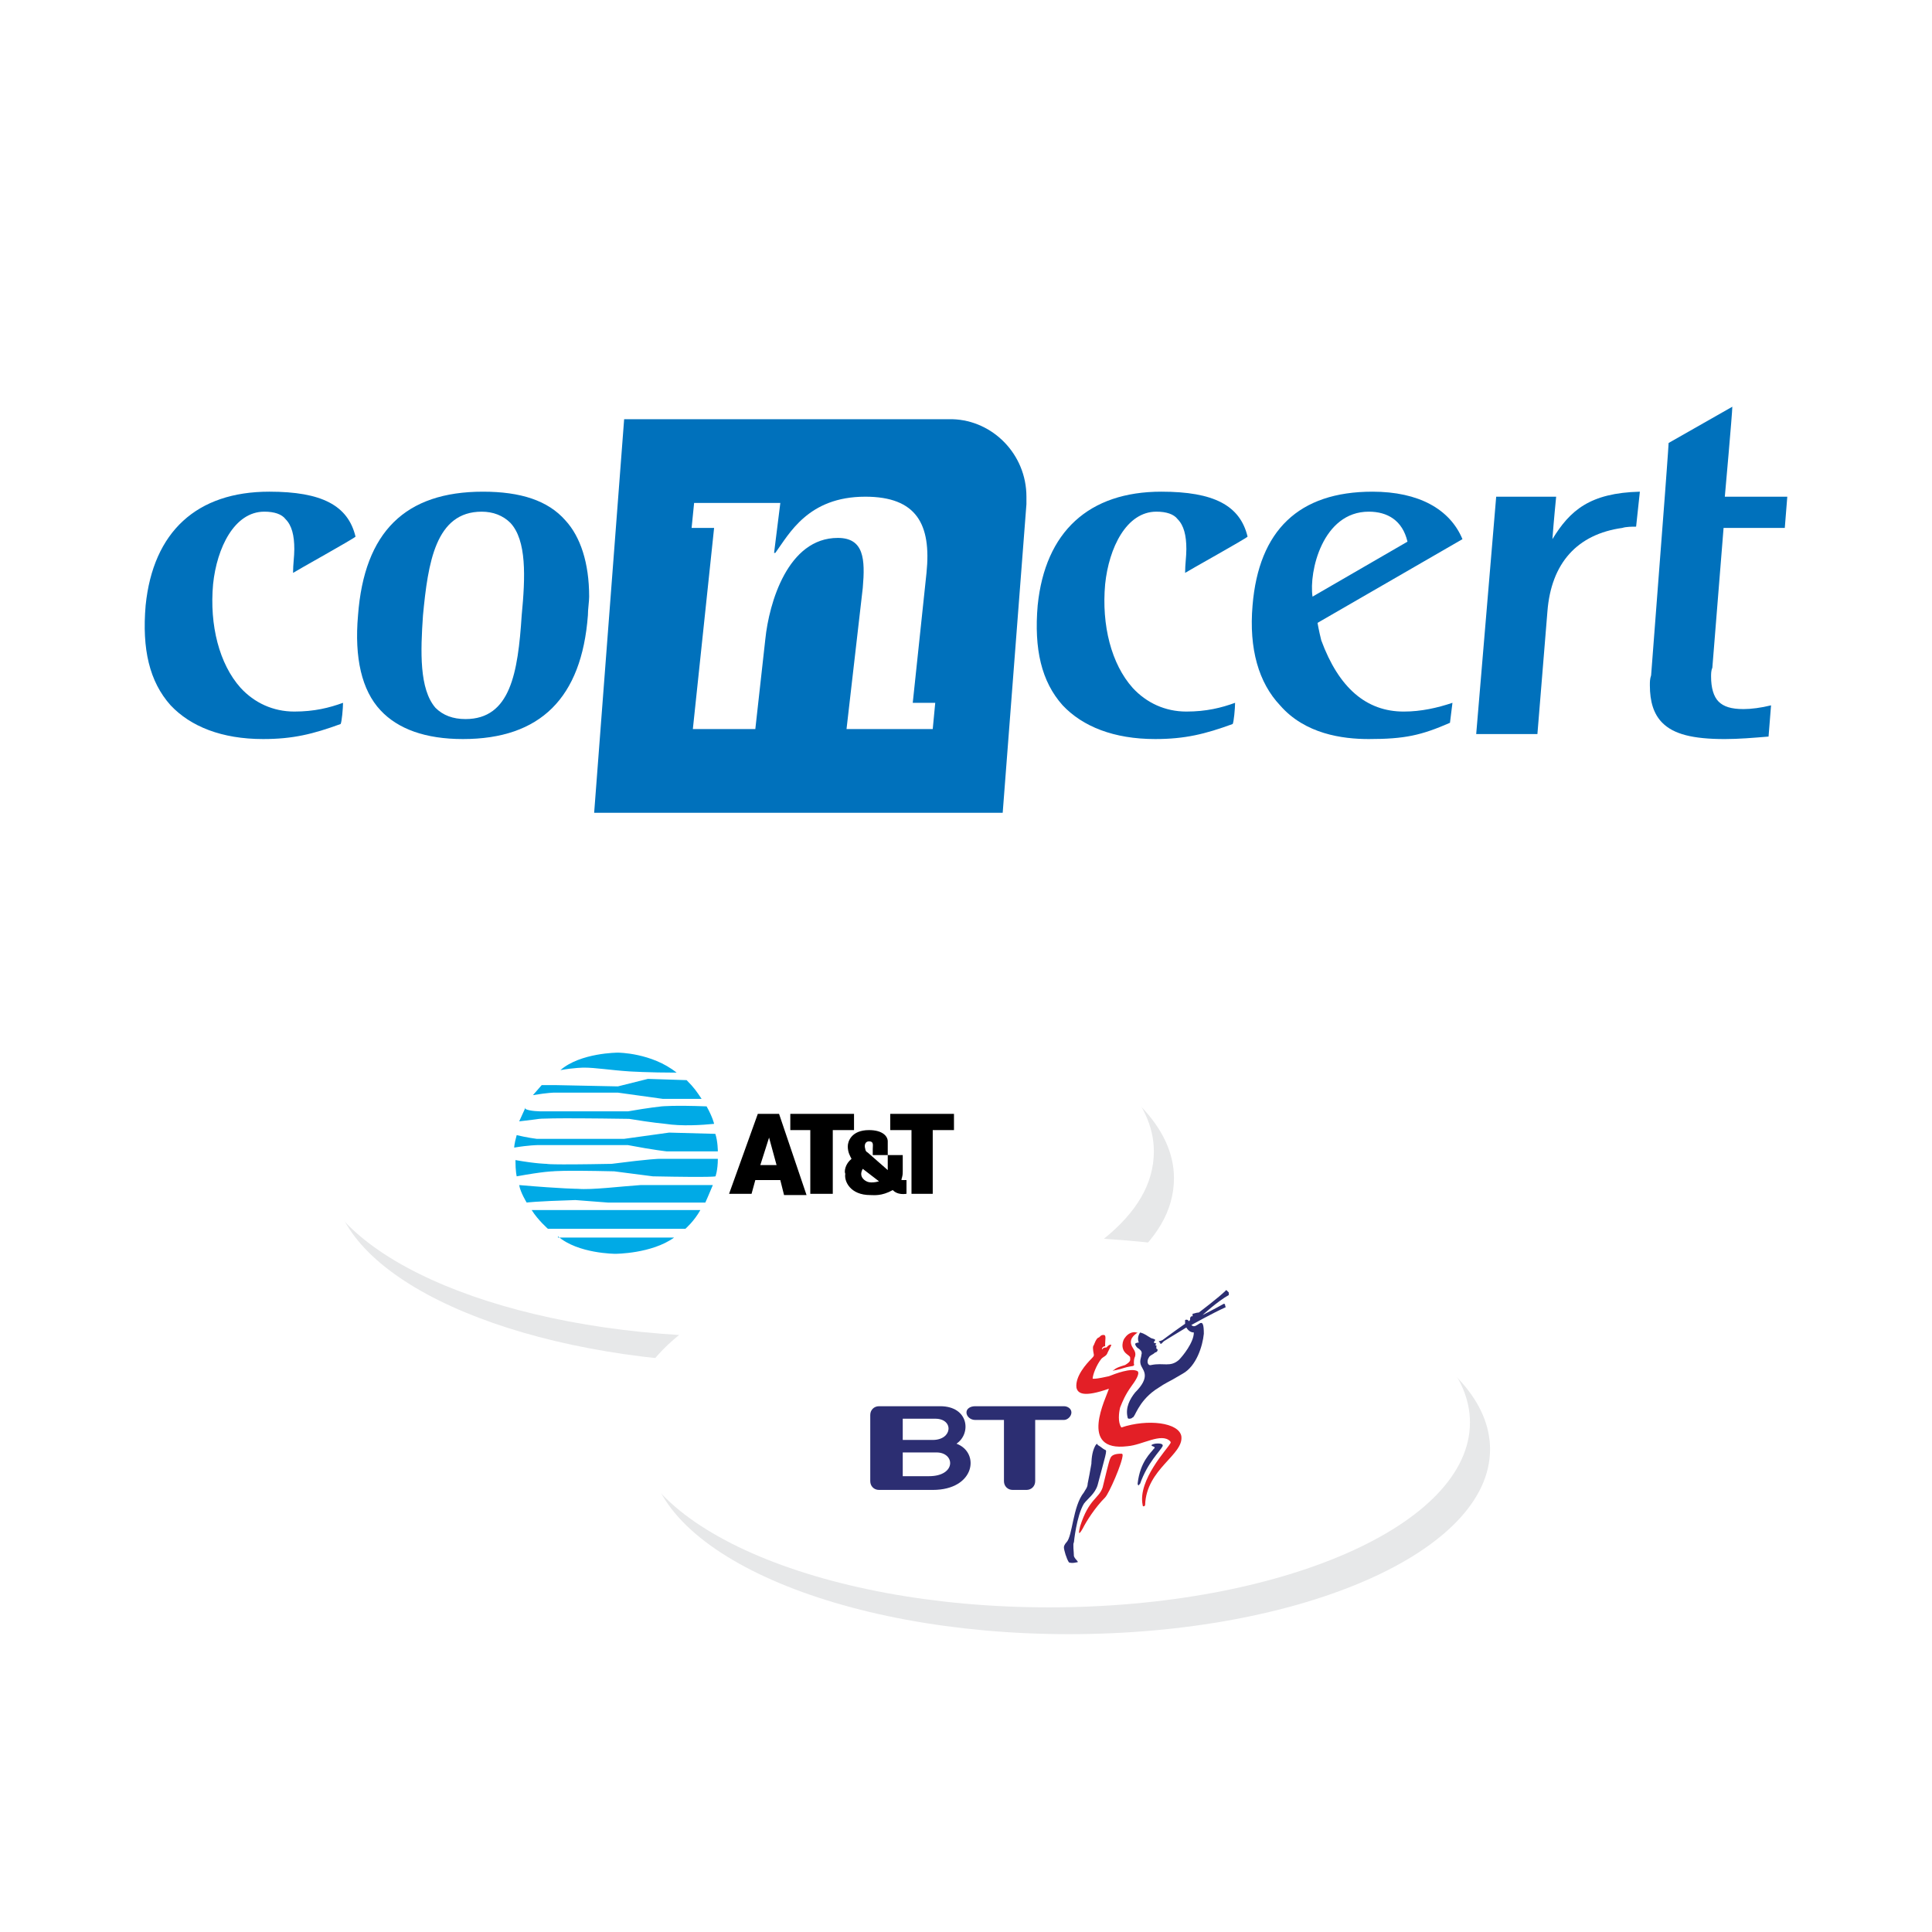 <?xml version="1.0" encoding="utf-8"?>
<!-- Generator: Adobe Illustrator 13.0.0, SVG Export Plug-In . SVG Version: 6.00 Build 14948)  -->
<!DOCTYPE svg PUBLIC "-//W3C//DTD SVG 1.0//EN" "http://www.w3.org/TR/2001/REC-SVG-20010904/DTD/svg10.dtd">
<svg version="1.0" id="Layer_1" xmlns="http://www.w3.org/2000/svg" xmlns:xlink="http://www.w3.org/1999/xlink" x="0px" y="0px"
	 width="192.756px" height="192.756px" viewBox="0 0 192.756 192.756" enable-background="new 0 0 192.756 192.756"
	 xml:space="preserve">
<g>
	<polygon fill-rule="evenodd" clip-rule="evenodd" fill="#FFFFFF" points="0,0 192.756,0 192.756,192.756 0,192.756 0,0 	"/>
	<path fill-rule="evenodd" clip-rule="evenodd" fill="#E7E8E9" d="M112.141,126.27c3.241-2.617,4.986-5.486,4.986-8.727
		c0-10.096-18.697-18.447-41.883-18.447c-23.185,0-42.006,8.352-42.006,18.447c0,9.35,15.955,17.078,36.522,18.324
		c-3.241,2.617-4.986,5.609-4.986,8.725c0,10.223,18.822,18.449,41.882,18.449c23.185,0,42.007-8.227,42.007-18.449
		C148.663,135.244,132.833,127.516,112.141,126.27L112.141,126.27z"/>
	<path fill-rule="evenodd" clip-rule="evenodd" fill="#FFFFFF" d="M110.136,123.596c3.241-2.617,4.985-5.484,4.985-8.725
		c0-10.098-18.697-18.449-41.882-18.449c-23.185,0-42.007,8.352-42.007,18.449c0,9.348,15.955,17.076,36.522,18.322
		c-3.241,2.617-4.986,5.609-4.986,8.725c0,10.223,18.822,18.449,41.883,18.449c23.185,0,42.007-8.227,42.007-18.449
		C146.658,132.57,130.827,124.842,110.136,123.596L110.136,123.596z"/>
	<path fill-rule="evenodd" clip-rule="evenodd" fill="#E31F26" d="M112.878,136.309c0,0,0.374,0,0.249-0.248
		c0-0.25,0-0.498,0.125-0.748c0.125-0.498-0.25-0.748-0.374-1.123c-0.249-0.746,0.499-1.121,0.623-1.246c0.125,0-0.124,0-0.124,0
		c-0.375-0.123-0.873,0.125-1.122,0.5c-0.249,0.248-0.499,1.121,0.125,1.619c0.124,0.125,0.373,0.25,0.373,0.375
		c0,0.248,0.125,0.373-0.498,0.748c-0.374,0.123-0.873,0.248-1.122,0.498c-0.125,0-0.249,0.125,0.249,0
		C112.006,136.559,112.13,136.434,112.878,136.309L112.878,136.309z"/>
	<path fill-rule="evenodd" clip-rule="evenodd" fill="#E31F26" d="M117.864,143.289c-0.25-1.371-3.366-1.744-5.983-0.871
		c-0.374-0.5-0.25-1.496-0.125-1.994c0.25-0.623,0.499-1.248,1.122-2.119c0.374-0.5,0.872-1.246,0.623-1.496
		c-0.623-0.375-2.243,0.25-2.867,0.498c-1.121,0.25-1.37,0.25-1.495,0.25s-0.125,0-0.125,0c0-0.375,0.374-1.371,0.873-1.994
		c0.249-0.25,0.498-0.25,0.623-0.625c0,0,0.249-0.498,0.374-0.748c0,0-0.125-0.123-0.374,0.125
		c-0.125,0.125-0.125,0.125-0.125,0.125c-0.125,0-0.249,0-0.374,0.125c-0.124,0.25-0.124-0.25,0.249-0.25v-0.248
		c0-0.375,0.125-0.873-0.124-0.873h-0.125c-0.124,0-0.249,0.125-0.374,0.25c-0.249,0-0.498,0.746-0.498,0.746
		c-0.125,0.125-0.125,0.375,0,0.998c0,0.125-0.125,0.25-0.25,0.375c-0.498,0.498-1.62,1.744-1.495,2.865
		c0.124,0.625,0.748,0.998,3.24,0.125c-0.249,0.873-3.116,6.357,1.87,5.734c1.496-0.125,3.365-1.371,4.238-0.498
		c0,0,0.124,0.125,0,0.248c-0.25,0.5-3.241,3.615-2.742,6.109c0,0.248,0.249,0.123,0.249,0
		C114.373,146.531,118.113,145.16,117.864,143.289L117.864,143.289z"/>
	<path fill-rule="evenodd" clip-rule="evenodd" fill="#E31F26" d="M107.768,152.266c0.872-2.744,1.869-2.744,2.243-3.865
		c0.249-0.998,0.623-2.617,0.748-2.867c0.125-0.373,0.499-0.498,1.122-0.498c0.125,0,0.125,0.125,0.125,0.125
		c0,0.748-1.372,3.863-1.746,4.238c-0.996,0.996-1.869,2.367-2.243,3.115C107.518,153.387,107.643,152.764,107.768,152.266
		L107.768,152.266z"/>
	<path fill-rule="evenodd" clip-rule="evenodd" fill="#2C2E72" d="M109.513,144.162c0-0.125-0.125-0.248-0.374,0.375
		c-0.25,0.623-0.25,1.496-0.25,1.496c-0.124,0.748-0.249,1.369-0.373,1.994c0,0.373-0.25,0.623-0.374,0.871
		c-1.122,1.371-1.122,4.363-1.745,4.986c0,0-0.25,0.25-0.25,0.498c0,0.25,0.25,1.123,0.499,1.496c0,0,0.249,0.125,0.748,0
		c0.374,0-0.125-0.248-0.25-0.623c0-0.373-0.124-1.246,0-1.371c0,0,0.25-2.617,0.998-3.863c0.374-0.5,1.122-0.998,1.371-1.869
		c0.747-2.867,0.997-3.49,0.747-3.49C110.011,144.537,109.762,144.287,109.513,144.162L109.513,144.162z"/>
	<path fill-rule="evenodd" clip-rule="evenodd" fill="#2C2E72" d="M119.11,132.943c0,0.998-1.122,2.369-1.496,2.742
		c-0.872,0.748-1.495,0.25-2.742,0.5c-0.374,0.123-0.499-0.375-0.249-0.748c0.125-0.25,0.374-0.25,0.623-0.5
		c0.125,0,0.25-0.123,0.25-0.248c0,0,0-0.125-0.125-0.125c0,0,0-0.125,0-0.25c0.125,0-0.125-0.125-0.125-0.125l0.125-0.123
		c-0.125-0.125-0.125,0-0.25-0.125c0-0.125,0.125-0.125,0.125-0.25s-0.374-0.125-0.498-0.248c-0.25-0.125-0.499-0.375-0.998-0.5
		c0,0-0.373,0.5-0.124,0.998c0,0-0.249,0-0.374,0.125c0,0.123,0.125,0.373,0.374,0.498c0.124,0.125,0.374,0.25,0.249,0.623
		c0,0.25-0.249,0.623,0,1.121c0.249,0.5,0.873,1.123-0.623,2.619c-0.499,0.623-0.997,1.496-0.748,2.492
		c0,0.125,0.125,0.125,0.125,0.125c0.124,0,0.249,0,0.373-0.125c0.25,0,0.499-1.494,2.244-2.742
		c1.496-0.998,0.873-0.498,2.742-1.619c1.371-0.75,1.995-2.744,2.119-3.99c0-1.869-0.498-0.748-0.997-0.748
		c-0.125,0-0.25-0.125-0.25-0.125s2.244-1.246,3.366-1.744c0.124,0,0-0.125,0-0.25s-0.124-0.125-0.124-0.125
		c-0.873,0.5-2.119,1.123-2.119,1.123s1.495-1.371,2.617-1.994c0,0,0-0.125,0-0.25c-0.125-0.125-0.25-0.25-0.25-0.25
		c-0.747,0.748-2.741,2.244-2.741,2.244c-0.25,0-0.499,0.125-0.624,0.125c0,0.125,0,0.125,0,0.25h-0.125
		c-0.124,0.125-0.124,0.125-0.124,0.373c0,0,0,0-0.124,0.125c-0.126-0.25-0.375-0.125-0.375-0.125v0.375
		c-1.246,0.871-2.243,1.619-2.243,1.619s-0.249,0.125-0.374,0.125c0,0,0,0.125,0.125,0.125c0,0.125,0,0.125,0.124,0.125l0.25-0.25
		c0,0,0.997-0.623,2.243-1.371C118.362,132.445,118.612,132.943,119.11,132.943L119.11,132.943z"/>
	<path fill-rule="evenodd" clip-rule="evenodd" fill="#2C2E72" d="M115.994,144.287c-0.249,0.498-1.496,1.621-2.244,3.74
		l-0.124,0.125c0,0.123-0.125,0-0.125-0.125c0.249-2.244,1.371-3.117,1.62-3.49c0,0,0.25-0.125-0.124-0.25
		c0,0-0.374-0.125,0.249-0.25C115.246,144.037,116.119,143.914,115.994,144.287L115.994,144.287z"/>
	<path fill-rule="evenodd" clip-rule="evenodd" fill="#2C2E72" d="M100.164,141.67h-2.867c-0.498,0-0.873-0.375-0.873-0.748
		c0-0.375,0.375-0.623,0.873-0.623h8.85c0.374,0,0.748,0.248,0.748,0.623c0,0.373-0.374,0.748-0.748,0.748h-2.866v6.107
		c0,0.498-0.374,0.873-0.873,0.873h-1.371c-0.499,0-0.872-0.375-0.872-0.873V141.67L100.164,141.67z"/>
	<path fill-rule="evenodd" clip-rule="evenodd" fill="#2C2E72" d="M87.699,148.65c-0.499,0-0.873-0.375-0.873-0.873v-6.605
		c0-0.5,0.375-0.873,0.873-0.873h6.108c2.867,0,3.116,2.742,1.62,3.738c2.368,0.873,1.87,4.613-2.368,4.613H87.699L87.699,148.65z
		 M93.059,143.664c1.994,0,2.119-2.119,0.249-2.119h-3.241v2.119H93.059L93.059,143.664z M90.067,144.91v2.369h2.618
		c2.742,0,2.618-2.369,0.748-2.369H90.067L90.067,144.91z"/>
	<path fill-rule="evenodd" clip-rule="evenodd" d="M85.206,111.131v1.619h-2.119v6.357h-2.243v-6.357h-1.995v-1.619H85.206
		L85.206,111.131z M95.178,111.131v1.619h-2.119v6.357H90.94v-6.357h-2.12v-1.619H95.178L95.178,111.131z M77.478,116.24h-1.621
		l0.873-2.742L77.478,116.24L77.478,116.24z M75.358,117.736h2.493l0.374,1.496h2.244l-2.743-8.102h-2.119l-2.867,7.977h2.243
		L75.358,117.736L75.358,117.736z M87.699,117.861c-0.873,0.25-1.247,0-1.247,0s-0.873-0.373-0.374-1.246L87.699,117.861
		L87.699,117.861z M84.957,115.617c-0.623,0.5-0.748,1.246-0.623,1.496c-0.125,0.748,0.498,2.119,2.492,2.119
		c0.375,0,1.122,0.125,2.244-0.498c0.125,0.125,0.499,0.498,1.371,0.373v-1.371c-0.374,0-0.249,0-0.499,0
		c0-0.248,0.125-0.248,0.125-0.873c0,0,0-0.498,0-1.619h-1.496v1.496l-1.994-1.746c-0.25-0.123-0.25-0.373-0.25-0.373
		c-0.125-0.375,0-0.748,0.374-0.748c0.499,0,0.374,0.373,0.374,0.748c0,0,0,0.25,0,0.623h1.496v-1.371
		c0-0.498-0.499-1.123-1.87-1.123c-1.745,0-2.118,1.123-2.118,1.621C84.583,114.994,84.832,115.369,84.957,115.617L84.957,115.617z"
		/>
	<path fill-rule="evenodd" clip-rule="evenodd" fill="#00AAE6" d="M61.647,105.023c0,0,3.365,0,5.858,1.994
		c-2.742,0-4.737-0.125-4.737-0.125c-1.87-0.125-3.365-0.375-4.487-0.375c0,0-0.998,0-2.369,0.25
		C57.908,105.023,61.647,105.023,61.647,105.023L61.647,105.023z"/>
	<path fill-rule="evenodd" clip-rule="evenodd" fill="#00AAE6" d="M54.043,108.264c0.748,0,1.371,0,1.496,0c0,0,0,0,6.108,0.125
		l2.992-0.748l3.864,0.125c0.748,0.748,0.997,1.121,1.496,1.869c0,0,0,0-3.864,0l-4.488-0.623c-6.357,0-6.357,0-6.357,0
		s-0.623,0-2.119,0.25L54.043,108.264L54.043,108.264L54.043,108.264z"/>
	<path fill-rule="evenodd" clip-rule="evenodd" fill="#00AAE6" d="M52.423,110.633c0.374,0.248,1.621,0.248,1.621,0.248h8.601
		c2.12-0.373,3.366-0.498,3.366-0.498s1.247-0.125,4.487,0c0.624,1.121,0.748,1.744,0.748,1.744c-1.247,0.125-3.241,0.25-4.861,0
		c0,0-1.372-0.123-3.616-0.498c-8.227-0.125-8.974,0-8.974,0s-0.873,0.125-1.995,0.25l0.624-1.371V110.633L52.423,110.633z"/>
	<path fill-rule="evenodd" clip-rule="evenodd" fill="#00AAE6" d="M53.545,113.623c0,0,0,0,8.726,0L66.757,113l4.612,0.125
		c0.25,0.748,0.25,1.746,0.25,1.746s-3.739,0-5.111,0c0,0-1.246-0.125-3.864-0.625c-8.975,0-8.975,0-8.975,0s-0.873,0-2.368,0.25
		c0,0,0-0.373,0.249-1.246C52.547,113.498,53.545,113.623,53.545,113.623L53.545,113.623z"/>
	<path fill-rule="evenodd" clip-rule="evenodd" fill="#00AAE6" d="M51.426,115.742c2.119,0.375,3.116,0.375,3.116,0.375
		s0,0.123,6.482,0c3.864-0.5,4.736-0.5,4.736-0.5s0.873,0,5.859,0c0,1.123-0.25,1.871-0.25,1.746c0,0,0,0.125-6.232,0l-3.864-0.5
		c-5.36-0.123-6.107,0-6.107,0s-0.873,0-3.615,0.5C51.55,117.363,51.426,116.863,51.426,115.742L51.426,115.742L51.426,115.742z"/>
	<path fill-rule="evenodd" clip-rule="evenodd" fill="#00AAE6" d="M51.799,118.236c4.363,0.373,5.859,0.373,5.859,0.373
		c1.371,0.125,4.362-0.25,6.232-0.373h7.23c-0.25,0.623-0.748,1.744-0.748,1.744H60.65l-3.241-0.25
		c-4.113,0.125-4.861,0.25-4.861,0.25S51.924,118.982,51.799,118.236L51.799,118.236L51.799,118.236z"/>
	<path fill-rule="evenodd" clip-rule="evenodd" fill="#00AAE6" d="M69.874,120.729c-0.623,1.121-1.496,1.869-1.496,1.869
		c-13.711,0-13.711,0-13.711,0s-0.998-0.871-1.621-1.869H69.874L69.874,120.729z"/>
	<path fill-rule="evenodd" clip-rule="evenodd" fill="#00AAE6" d="M55.664,123.346c1.995,1.746,5.734,1.746,5.734,1.746
		s3.615,0,5.859-1.621H55.664V123.346L55.664,123.346z"/>
	<path fill-rule="evenodd" clip-rule="evenodd" fill="#0071BC" d="M26.247,73.735c-4.114,0-7.229-1.246-9.224-3.365
		c-2.119-2.368-2.867-5.609-2.493-9.972c0.748-7.354,5.111-11.343,12.34-11.343c5.235,0,7.853,1.372,8.601,4.487
		c-0.249,0.25-5.858,3.365-6.233,3.615c0-0.872,0.125-1.621,0.125-2.368c0-1.372-0.25-2.368-0.873-2.992
		c-0.374-0.498-1.122-0.748-2.119-0.748c-2.991,0-4.736,3.615-5.111,7.23c-0.374,4.113,0.624,7.978,2.743,10.346
		c1.371,1.496,3.241,2.368,5.36,2.368l0,0c1.995,0,3.49-0.374,4.861-0.873c0,0.499-0.125,1.995-0.249,2.119
		C31.232,73.237,29.238,73.735,26.247,73.735L26.247,73.735z"/>
	<path fill-rule="evenodd" clip-rule="evenodd" fill="#0071BC" d="M172.834,40.579c0,0.624-0.748,8.975-0.748,8.975s5.858,0,6.233,0
		l-0.25,3.116c-0.374,0-6.107,0-6.107,0l-1.122,13.96c-0.125,0.25-0.125,0.624-0.125,0.873c0,1.122,0.25,1.995,0.748,2.494
		c0.499,0.498,1.247,0.748,2.493,0.748c0.747,0,1.745-0.125,2.742-0.374l-0.249,3.116c-1.496,0.125-2.992,0.249-4.363,0.249l0,0
		c-3.24,0-5.11-0.498-6.232-1.62c-0.873-0.873-1.246-2.119-1.246-3.739c0-0.374,0-0.623,0.124-0.998l1.372-17.949
		c0,0,0.374-4.986,0.374-5.235L172.834,40.579L172.834,40.579z"/>
	<path fill-rule="evenodd" clip-rule="evenodd" fill="#0071BC" d="M140.052,70.993c-3.74,0-6.482-2.368-8.228-7.104
		c-0.25-0.998-0.374-1.745-0.374-1.745l14.46-8.352c-1.246-2.992-4.363-4.737-8.975-4.737c-7.354,0-11.344,3.864-11.967,11.343
		c-0.374,4.363,0.623,7.728,2.742,9.972c2.493,2.867,6.232,3.365,8.851,3.365c3.614,0,5.235-0.374,8.103-1.62l0.248-1.995
		C143.417,70.62,141.797,70.993,140.052,70.993L140.052,70.993L140.052,70.993z M140.425,54.041l-9.473,5.485
		c-0.374-2.493,0.997-8.477,5.609-8.477C138.431,51.049,139.927,51.922,140.425,54.041L140.425,54.041z"/>
	<path fill-rule="evenodd" clip-rule="evenodd" fill="#0071BC" d="M115.246,73.735c-4.113,0-7.229-1.246-9.224-3.365
		c-2.119-2.368-2.867-5.609-2.493-9.972c0.748-7.354,5.11-11.343,12.34-11.343c5.235,0,7.854,1.372,8.602,4.487
		c-0.25,0.25-5.858,3.365-6.233,3.615c0-0.872,0.125-1.621,0.125-2.368c0-1.372-0.249-2.368-0.872-2.992
		c-0.374-0.498-1.122-0.748-2.119-0.748c-2.991,0-4.737,3.615-5.111,7.23c-0.373,4.113,0.624,7.978,2.742,10.346
		c1.371,1.496,3.241,2.368,5.36,2.368l0,0c1.994,0,3.49-0.374,4.861-0.873c0,0.499-0.125,1.995-0.249,2.119
		C120.232,73.237,118.237,73.735,115.246,73.735L115.246,73.735z"/>
	<path fill-rule="evenodd" clip-rule="evenodd" fill="#0071BC" d="M95.053,41.826c-0.125,0-0.249,0-0.249,0
		c-5.235,0-32.533,0-32.533,0L59.279,81.09h40.76l2.368-30.789c0-0.249,0-0.498,0-0.748C102.407,45.316,99.042,41.95,95.053,41.826
		L95.053,41.826z M93.059,72.739h-8.601l1.621-14.085c0.25-2.867,0.125-4.986-2.493-4.986c-4.986,0-6.856,6.482-7.229,10.097
		l-0.998,8.975h-6.233l2.12-20.069h-2.244l0.25-2.493h8.601l-0.623,4.986h0.124c1.372-1.87,3.241-5.609,8.975-5.609
		c5.11,0,6.606,2.742,6.108,7.604l-1.372,12.963h2.244L93.059,72.739L93.059,72.739z"/>
	<path fill-rule="evenodd" clip-rule="evenodd" fill="#0071BC" d="M163.61,49.055c-4.986,0.125-6.98,1.87-8.726,4.737
		c0.125-1.745,0.374-4.238,0.374-4.238h-5.983l-1.994,23.684h6.107l0.997-12.216c0.374-4.861,2.992-7.728,7.479-8.352
		c0.374-0.125,0.997-0.125,1.371-0.125L163.61,49.055L163.61,49.055z"/>
	<path fill-rule="evenodd" clip-rule="evenodd" fill="#0071BC" d="M56.412,51.922c-1.745-1.995-4.487-2.867-8.227-2.867
		c-7.729,0-11.842,3.989-12.465,12.34c-0.375,4.238,0.374,7.479,2.244,9.473c1.745,1.87,4.487,2.867,8.226,2.867l0,0
		c7.729,0,11.842-4.113,12.465-12.34c0-0.624,0.125-1.371,0.125-1.87C58.78,56.16,57.908,53.542,56.412,51.922L56.412,51.922z
		 M52.049,61.396c-0.374,5.734-1.122,10.346-5.609,10.346c-1.247,0-2.244-0.374-2.992-1.122c-1.621-1.87-1.496-5.609-1.247-9.224
		c0.499-5.235,1.247-10.346,5.859-10.346c1.122,0,2.119,0.374,2.867,1.122C52.547,53.917,52.423,57.532,52.049,61.396L52.049,61.396
		z"/>
</g>
</svg>
